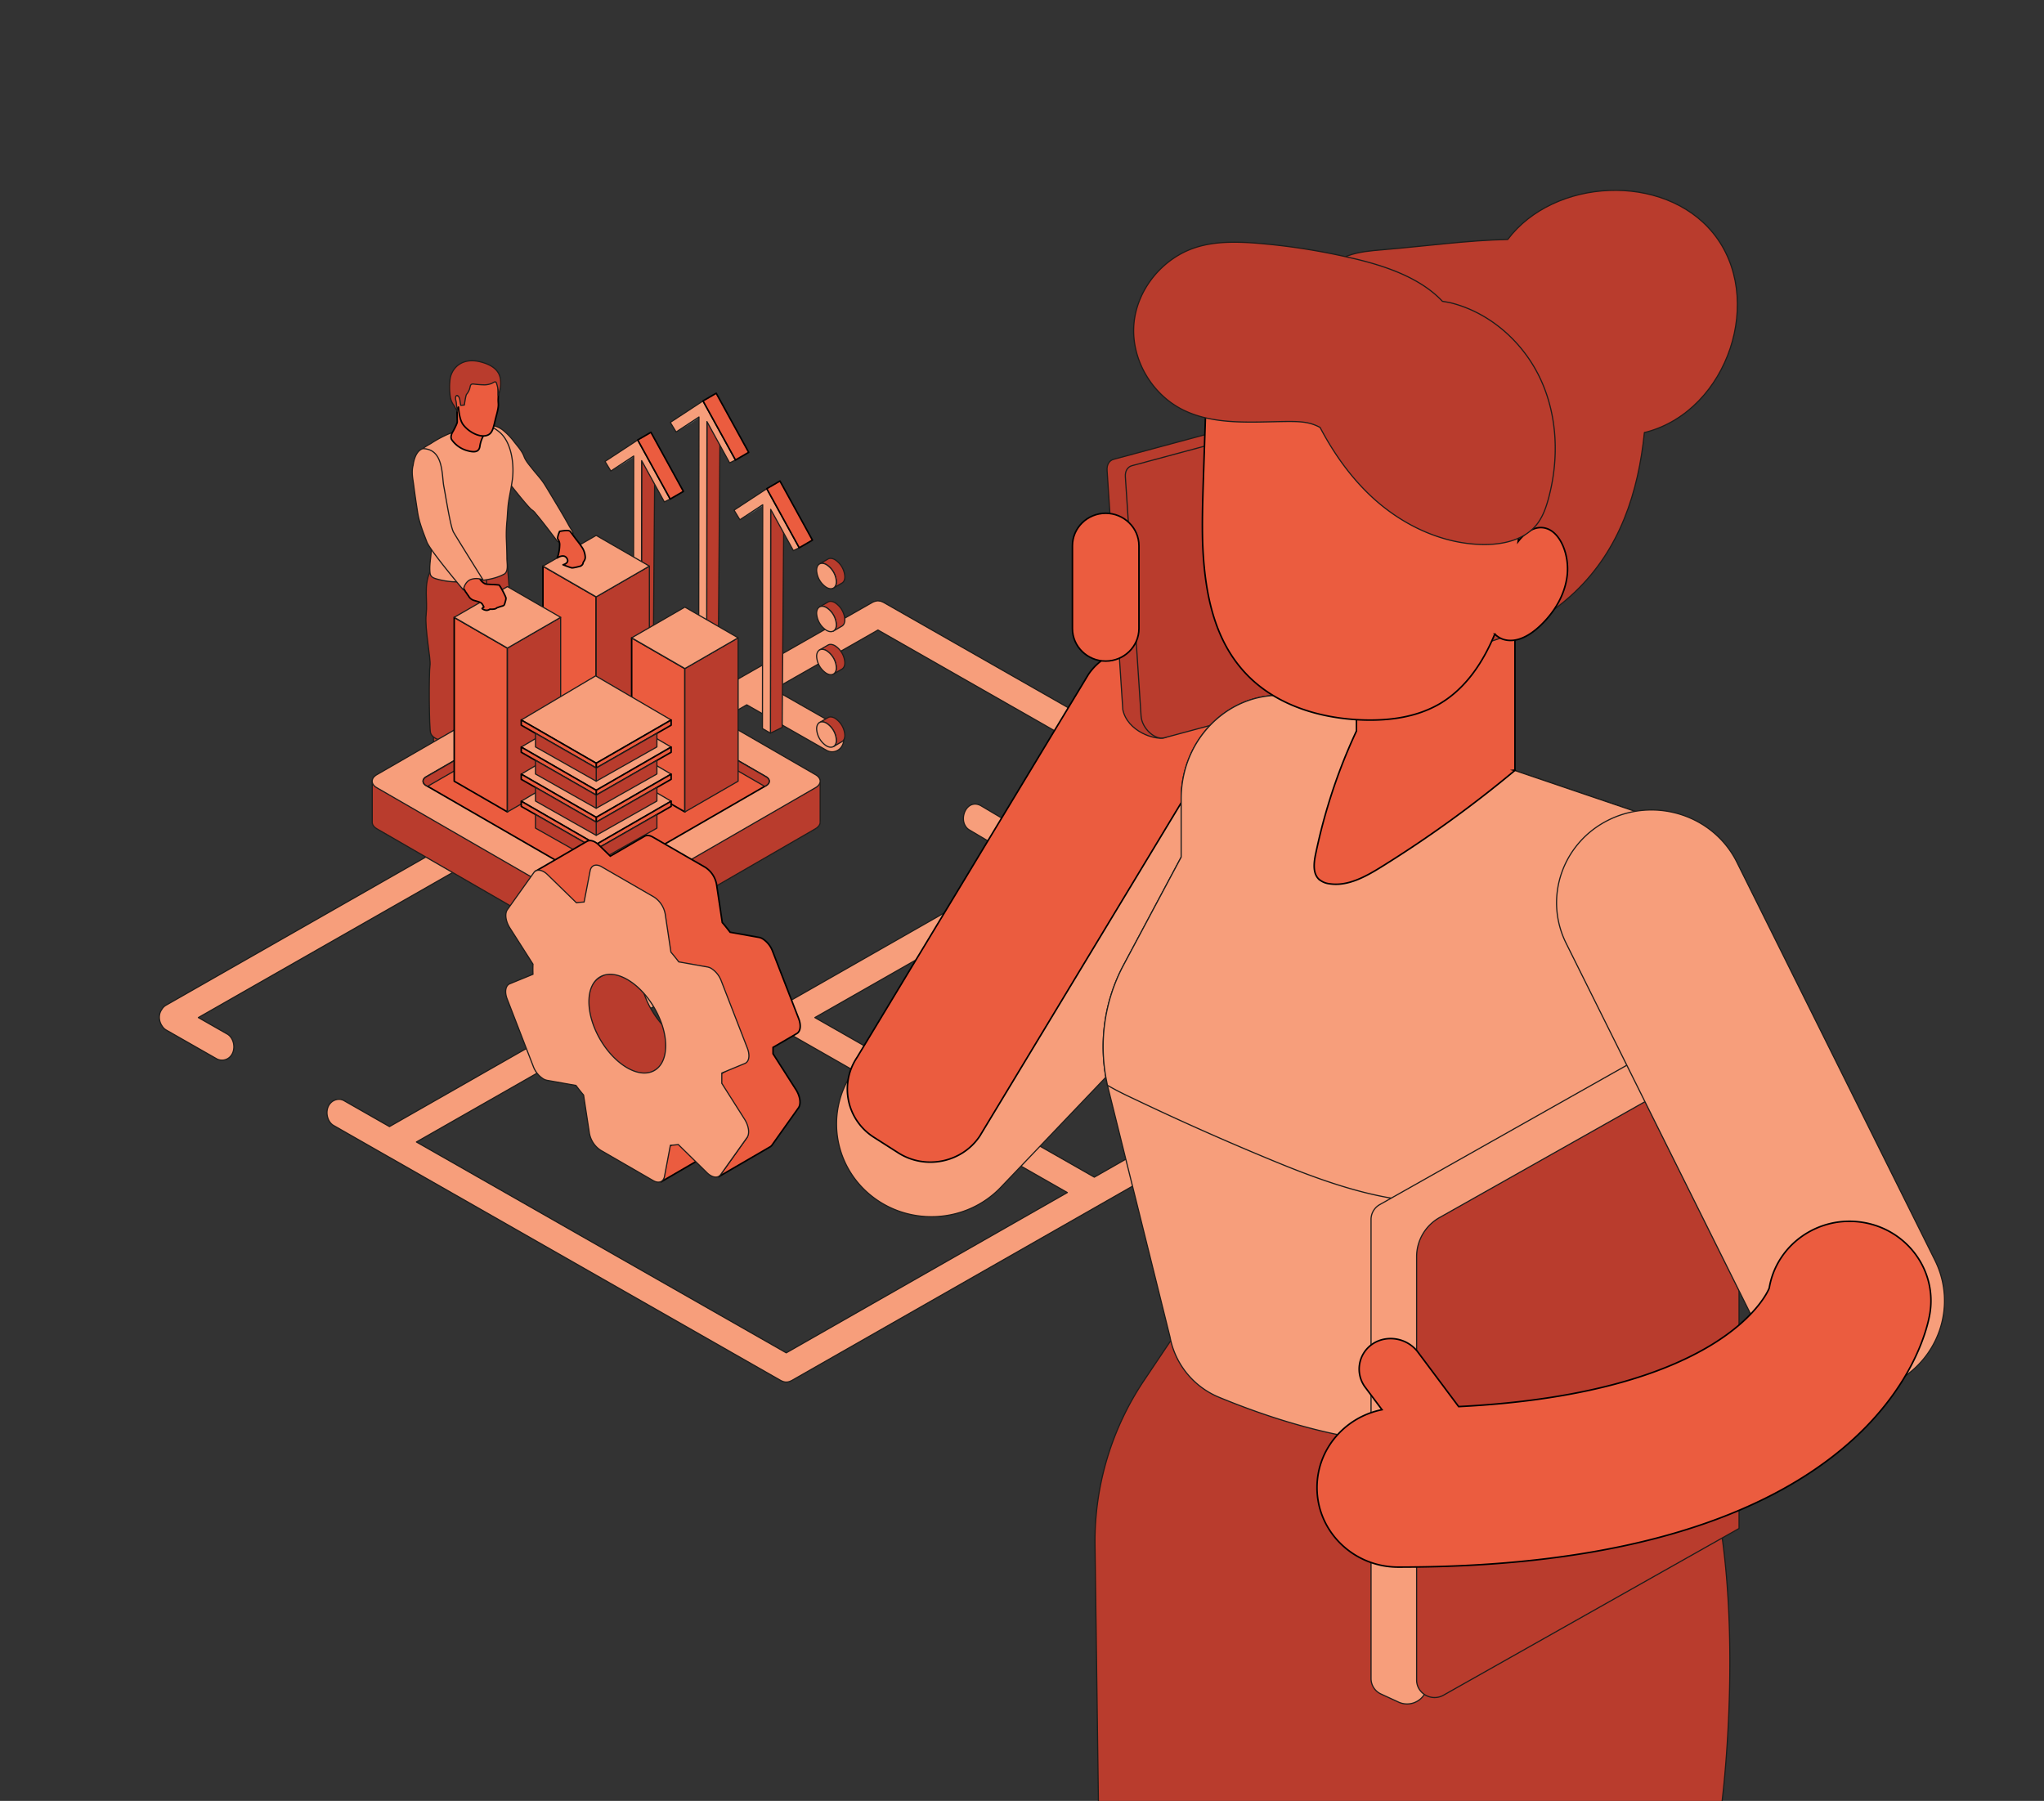 <svg id="Layer_1" data-name="Layer 1" xmlns="http://www.w3.org/2000/svg" viewBox="0 0 1321 1164"><rect x="0" y="0" width="1321" height="1164" fill="#333333" stroke="none"/><defs><style>.cls-1,.cls-4{fill:#f79e7b;}.cls-1,.cls-3,.cls-4{stroke:#1d1d1b;}.cls-1,.cls-3,.cls-4,.cls-5{stroke-linecap:round;stroke-linejoin:round;}.cls-1,.cls-11,.cls-2,.cls-3,.cls-4{stroke-width:0.75px;}.cls-1{fill-rule:evenodd;}.cls-2{fill:#2b54b1;}.cls-11,.cls-2{stroke:#211f20;}.cls-11,.cls-2,.cls-9{stroke-miterlimit:10;}.cls-3{fill:#b93c2d;}.cls-5,.cls-9{fill:#eb5c3f;stroke:#000;}.cls-6{fill:gray;}.cls-7{fill:#fbfbfb;}.cls-8{fill:#dceeff;}.cls-10{fill:#4573c7;}.cls-11{fill:#3455ac;}</style></defs><path class="cls-1" d="M479.9,437.27l.28-.23,83.73-47.76a9.45,9.45,0,0,1,3.5-.94l1.79.24,1.7.7L968.29,615.93c1.55,1.22,2.12,1.4,3.15,3.29a10.27,10.27,0,0,1,0,9.36c-1,1.89-1.6,2.07-3.15,3.29l-84.77,48.34h0L511.63,892.32l-.17.06a7,7,0,0,1-1.91.73,4.34,4.34,0,0,1-1.41.16,4.65,4.65,0,0,1-1.46-.17,7.23,7.23,0,0,1-1.58-.6l-.45-.18L248.25,746.08h0l-32.75-18.69c-4.36-2.61-5.69-10-2.12-14.16a7.6,7.6,0,0,1,6-2.69,5.48,5.48,0,0,1,1.57.28,5.58,5.58,0,0,1,1.49.64l29.27,16.7,87.49-49.91a7.83,7.83,0,0,1,4-.91,6.12,6.12,0,0,1,3.45,1.24c4.55,3.1,4.95,12-.05,15.32l-.46.29-77,43.92L508.14,874.39,689.78,770.8l-41.21-23.51c-4.79-2.91-5.72-11.7-.81-15.39a7.41,7.41,0,0,1,4.65-1.47,8,8,0,0,1,3.14.93l51.68,29.48,155.33-88.59-41.2-23.5c-4.8-2.92-5.73-11.71-.82-15.4a7.43,7.43,0,0,1,4.66-1.47,8.07,8.07,0,0,1,3.14.93L880,662.29l67.31-38.39L567.41,407.21,500.09,445.6l41.21,23.5c4.5,2.74,5.56,10.6,1.78,14.54a7.34,7.34,0,0,1-8.76,1.4l-51.69-29.48L327.42,544.08l18.8,10.72c4.16,2.49,5.62,9.34,2.54,13.62a7.44,7.44,0,0,1-9.53,2.31L310,554,128.21,657.7,147,668.42c4.48,2.69,5.63,10.36,1.89,14.42a7.32,7.32,0,0,1-8.87,1.51l-32.76-18.68a7.31,7.31,0,0,1-2.41-2.41,9.79,9.79,0,0,1-1.66-7.76,8.08,8.08,0,0,1,1.26-2.87,7.47,7.47,0,0,1,2.73-2.85l.1-.06L479.14,437.63h0a6.18,6.18,0,0,1,.73-.36ZM664.66,559.06l-38-22.54a7.2,7.2,0,0,1-2.88-2.94c-2.85-4.84-.13-12.75,5.22-13.75a5.5,5.5,0,0,1,1.67-.11,8.47,8.47,0,0,1,3.2,1L737,581.92a7.1,7.1,0,0,1,2.87,2.94c2.68,4.54.56,11.77-4.13,13.46a7.29,7.29,0,0,1-5.95-.59l-48-28.51L526.64,657.7l37,21.12a6.92,6.92,0,0,1,2.63,2.44c3,4.36,1.35,12-3.52,13.92a7.3,7.3,0,0,1-6.1-.43L451,634.45l-29.27,16.69c-4.54,2.47-10.63-1-11.24-6.92a9.59,9.59,0,0,1,4.26-9l18.79-10.72L414.7,613.77c-4.36-2.61-5.68-10-2.11-14.16a7.58,7.58,0,0,1,6-2.69,5.64,5.64,0,0,1,1.57.28,5.71,5.71,0,0,1,1.48.64l32.75,18.68h0l54.74,31.21,155.48-88.68Z"/><path class="cls-2" d="M294.12,470.89s-1.83,3.16-1.73,4.55,4.61,5,6.1,6.4,5.24,6.29,5.79,8.34,4.68,9.16,11.77,7.29c4.46-1.17,3.31-7.05,3.17-8.88s-4.9-8.56-6.8-9.3-3.18-4.7-3.73-7.43S294.12,470.89,294.12,470.89Z"/><path class="cls-3" d="M294.18,472.41l.81,9.08s2.3,6.28,2.8,8.77.88,5.2-.74,6.48-5.46.94-9-1-5.29-4.4-6.07-8.89-1.72-7.71-1.89-8.51.91-8,.91-8Z"/><path class="cls-3" d="M326.58,349.4s5.65,64.91,4.76,72.75-5.33,28.41-6.11,37.3-.71,11.32-1,12-7.66,2.59-12.45,1.12a9.6,9.6,0,0,1-6.1-6.1s2.51-29.19,2-35.47-4.17-26.14-4-35.1-1-42.71,4.66-46.1S326.58,349.4,326.58,349.4Z"/><path class="cls-3" d="M314,366.68s1.28,17.12.11,25.36-5.21,11.47-6.17,15.85-9.41,25.64-9.84,30.2-2.47,34.6-2.73,36.88-7.79,3.72-10.29,3.43-5.67-1.79-6.75-4.45-1.16-39.39-.45-43.68-3.51-23.9-2.46-33.09-1.68-18.15,2.4-27.47S314,366.68,314,366.68Z"/><path class="cls-4" d="M352.18,313.45l1.64,2.68q4,6.63,8,13.32c1.41,2.39,2.82,4.79,4.19,7.21.56,1,1.11,2,1.66,3,.74,1.38,1.66,2.56,2.39,4a1.89,1.89,0,0,1,.28,1,1.6,1.6,0,0,1-.38.77,6.33,6.33,0,0,1-1.76,1.5c-.6.35-1,.83-1.59,1.23a7.49,7.49,0,0,1-1.41.72c-.88.36-1.76.7-2.65,1s-1.83.62-2.46-.17c-.3-.37-.58-.77-.87-1.15q-4.16-5.55-8.45-11c-1.43-1.82-2.88-3.63-4.39-5.37a10,10,0,0,0-2.64-2.64c-1.25-.58-9.69-10.82-16.47-19.66.14-5.66.32-10.57-1.41-15.87-.11-.32-.21-.63-.33-.95a37.45,37.45,0,0,0-8.45-13.35c-1.15-1.17-2.46-2.43-2.54-4.07a.79.79,0,0,1,.17-.6.87.87,0,0,1,.53-.18,14.66,14.66,0,0,1,10,3.31,43.46,43.46,0,0,1,7.38,7.82c2.19,2.74,4.75,5.59,6,8.9,1.15,3.08,3.29,5.42,5.32,8C346.63,306.34,349.9,309.73,352.18,313.45Z"/><path class="cls-4" d="M331.15,309.85c-.59,4.47-1.54,8.89-2.29,13.33s-.81,8.6-1.18,13a92.11,92.11,0,0,0-.47,11.3c.16,4.45.39,8.91.39,13.36,0,3.19,1.24,8.61-1.87,10.29-5.49,3-12.24,3.87-18.35,4.47-7.93.76-16.33,1-24.09-1.1-2.63-.72-5-1.2-5.37-4.18-.61-5.27.77-10.56.86-15.82.05-2.75-.24-5.5-.41-8.25s.22-5.2.22-7.8c0-6.22-4.56-30.43-4.56-30.43s-.66-17.86-.66-17.92c0-.68,4.65-3.16,5.19-3.5a72.7,72.7,0,0,1,11.22-6.06c2.44-1,5.21-1.7,7.48-3.07,2.06-1.26,3.33-2.89,5.95-3.15,2.05-.2,4.3-.9,6.3-.84,4.67.12,10,3,13.43,5.92C330.71,286,332.39,300.43,331.15,309.85Z"/><path class="cls-5" d="M313.72,279.48a21.48,21.48,0,0,0-3.55,8.63c-.37,3.71-2.76,4.7-8.29,3.13a18,18,0,0,1-10-7.15c-.92-1.61.12-4,.5-4.57s3.11-5.56,3.12-6.81-.21-8-.09-8.35-2.37-9.17-1-9.88c.8-.43,4.68,6.29,6.5,7.87C305.75,266.55,313.72,279.48,313.72,279.48Z"/><path class="cls-5" d="M322,257.57c.18-3.95-.1-11.49-.1-11.49-.72-.52-17.2-6.83-21.21-2.62s-5.63,5.68-5.08,10.83c0,.44.08.92.12,1.43a2.54,2.54,0,0,0-1.37-.62c-1.65-.27-2.13,2.1-1.51,4.28s2.23,4.82,2.82,4.59a1.63,1.63,0,0,0,.6-.82c.41,4.31,1.16,8.74,3,11.23,3.22,4.41,9.87,8.26,14.69,7.23s4.78-5.42,6.84-13S321.8,261.52,322,257.57Z"/><path class="cls-3" d="M306.17,248.24a61.72,61.72,0,0,0,7,.51,12.63,12.63,0,0,0,4.74-1c1.05-.48,2.27-1.68,2.91-.24a28.68,28.68,0,0,1,1.17,4.9v3a17.48,17.48,0,0,0,1.6-7.38c.08-4.53-.84-11.06-13.18-14.16s-18.9,4.64-19.6,11.73a41.08,41.08,0,0,0,.23,11,12.2,12.2,0,0,0,2.09,5.14c.46.6,1.5,2.62,1.73,3,.13.25.66.9.65,1.16.08-1.77-.5-3.48-.58-5.23-.06-1.44-.88-3-.33-4.44.33-.89,1.22-.63,1.73,0a6.35,6.35,0,0,1,.95,3l.46,2.77,2.36-.21s.86-6.16,1.41-6.88a11.18,11.18,0,0,0,2.15-4.11c.37-1.54.33-2.75,2.42-2.57Z"/><polygon class="cls-6" points="492.93 326.25 501.46 321.29 486.7 330.99 478.17 335.94 492.93 326.25"/><polygon class="cls-6" points="495.52 324.55 504.05 319.59 501.46 321.29 492.93 326.25 495.52 324.55"/><polygon class="cls-7" points="495.52 324.55 504.05 319.59 506.61 324.26 498.08 329.21 495.52 324.55"/><polygon class="cls-3" points="498.08 329.21 506.61 324.26 505.49 470.16 497.92 473.86 498.08 329.21"/><polygon class="cls-4" points="495.55 315.86 474.4 329.73 478.17 335.94 492.93 326.25 492.76 470.88 497.92 473.86 498.08 329.21 512.75 355.91 516.53 354.05 495.55 315.86"/><polygon class="cls-5" points="495.55 315.86 504.07 310.9 525.06 349.09 516.53 354.05 495.55 315.86"/><polygon class="cls-6" points="451.73 269.53 460.26 264.57 445.49 274.27 436.96 279.22 451.73 269.53"/><polygon class="cls-6" points="454.32 267.83 462.85 262.87 460.26 264.57 451.73 269.53 454.32 267.83"/><polygon class="cls-7" points="454.32 267.83 462.85 262.87 465.41 267.54 456.88 272.49 454.32 267.83"/><polygon class="cls-3" points="456.88 272.49 465.41 267.54 464.29 413.44 456.71 417.14 456.88 272.49"/><polygon class="cls-4" points="454.34 259.14 433.2 273.01 436.96 279.22 451.73 269.53 451.56 414.16 456.71 417.14 456.88 272.49 471.55 299.19 475.33 297.33 454.34 259.14"/><polygon class="cls-5" points="454.34 259.14 462.87 254.18 483.86 292.37 475.33 297.33 454.34 259.14"/><polygon class="cls-6" points="409.54 294.76 418.07 289.81 403.31 299.5 394.78 304.46 409.54 294.76"/><polygon class="cls-6" points="412.13 293.06 420.66 288.11 418.07 289.81 409.54 294.76 412.13 293.06"/><polygon class="cls-7" points="412.13 293.06 420.66 288.11 423.22 292.77 414.69 297.73 412.13 293.06"/><polygon class="cls-3" points="414.69 297.73 423.22 292.77 422.1 438.68 414.53 442.37 414.69 297.73"/><polygon class="cls-4" points="412.15 284.37 391.01 298.24 394.78 304.46 409.54 294.76 409.37 439.4 414.53 442.37 414.69 297.73 429.36 324.42 433.14 322.56 412.15 284.37"/><polygon class="cls-5" points="412.15 284.37 420.68 279.42 441.67 317.61 433.14 322.56 412.15 284.37"/><path class="cls-3" d="M539.65,361.77c-1.76-1-3.37-1.12-4.52-.45l-5.5,3.19c1.16-.67,2.76-.57,4.53.45a14,14,0,0,1,6.35,11c0,2-.71,3.42-1.85,4.09l5.49-3.19c1.14-.67,1.85-2.08,1.86-4.09A14,14,0,0,0,539.65,361.77Z"/><path class="cls-4" d="M534.16,365a14,14,0,0,1,6.35,11c0,4-2.87,5.68-6.39,3.64a14,14,0,0,1-6.35-11C527.79,364.56,530.65,362.93,534.16,365Z"/><path class="cls-3" d="M539.65,389.57c-1.76-1-3.37-1.12-4.52-.45l-5.5,3.2c1.16-.68,2.76-.58,4.53.44a14,14,0,0,1,6.35,11c0,2-.71,3.42-1.85,4.09l5.49-3.19c1.14-.67,1.85-2.08,1.86-4.09A14,14,0,0,0,539.65,389.57Z"/><path class="cls-4" d="M534.16,392.76a14,14,0,0,1,6.35,11c0,4-2.87,5.68-6.39,3.64a14,14,0,0,1-6.35-11C527.79,392.36,530.65,390.73,534.16,392.76Z"/><path class="cls-3" d="M539.65,417.37c-1.76-1-3.37-1.12-4.52-.44l-5.5,3.19c1.16-.68,2.76-.58,4.53.44a14,14,0,0,1,6.35,11c0,2-.71,3.43-1.85,4.09l5.49-3.19c1.14-.67,1.85-2.08,1.86-4.09A14,14,0,0,0,539.65,417.37Z"/><path class="cls-4" d="M534.16,420.56a14,14,0,0,1,6.35,11c0,4-2.87,5.68-6.39,3.65a14,14,0,0,1-6.35-11C527.79,420.16,530.65,418.53,534.16,420.56Z"/><path class="cls-3" d="M539.65,464.26c-1.76-1-3.37-1.12-4.52-.45l-5.5,3.2c1.16-.68,2.76-.58,4.53.44a14,14,0,0,1,6.35,11c0,2-.71,3.42-1.85,4.09l5.49-3.19c1.14-.67,1.85-2.08,1.86-4.09A14,14,0,0,0,539.65,464.26Z"/><path class="cls-4" d="M534.16,467.45a14,14,0,0,1,6.35,11c0,4-2.87,5.68-6.39,3.64a14,14,0,0,1-6.35-11C527.79,467.05,530.65,465.42,534.16,467.45Z"/><path class="cls-8" d="M527,535.66,392.65,613.23a16.33,16.33,0,0,1-14.65,0l-134.43-77.6c-2-1.19-3-2.71-3-4.24s1-3.07,3-4.23l21.34-12.31L378,449.59a16.23,16.23,0,0,1,14.68,0L527,527.19C531.08,529.5,531.08,533.31,527,535.66Z"/><path class="cls-3" d="M385.31,584.38V615a15.09,15.09,0,0,1-7.31-1.72l-134.43-77.6c-2-1.19-3-2.71-3-4.24v-26.5a4.33,4.33,0,0,1,1.61-3.19l22.78,13.15Z"/><path class="cls-3" d="M385.31,584.38V615a15.15,15.15,0,0,0,7.31-1.72L527,535.66c2-1.19,3.05-2.71,3.05-4.24v-26.5a4.33,4.33,0,0,0-1.61-3.19L505.7,514.88Z"/><path class="cls-4" d="M527,509.15l-134.39,77.6a16.27,16.27,0,0,1-14.68,0l-134.4-77.6c-2-1.16-3-2.68-3-4.23a4.33,4.33,0,0,1,1.61-3.19,7.43,7.43,0,0,1,1.44-1.05L378,423.11a16.23,16.23,0,0,1,14.68,0L527,500.68C531.08,503,531.08,506.84,527,509.15Z"/><path class="cls-5" d="M380.41,441.55,275.52,502.11c-2.7,1.55-2.7,4.08,0,5.64l104.89,60.56a10.8,10.8,0,0,0,9.78,0l104.89-60.56c2.7-1.56,2.7-4.09,0-5.64L390.19,441.55A10.8,10.8,0,0,0,380.41,441.55Z"/><path class="cls-3" d="M495.08,502.11,390.19,441.55a10,10,0,0,0-4.89-1.17v5l108.93,62.89.85-.49C497.78,506.19,497.78,503.66,495.08,502.11Z"/><path class="cls-3" d="M385.3,440.38a10,10,0,0,0-4.89,1.17L275.52,502.11c-2.7,1.55-2.7,4.08,0,5.64l.85.49L385.3,445.35Z"/><polygon class="cls-5" points="350.89 471.82 385.29 491.69 385.3 385.77 350.9 365.91 350.89 471.82"/><polygon class="cls-3" points="385.29 491.69 419.69 471.83 419.68 365.9 385.3 385.77 385.29 491.69"/><polygon class="cls-4" points="419.68 365.9 385.29 346.04 350.9 365.91 385.3 385.77 419.68 365.9"/><polygon class="cls-5" points="408.24 504.92 442.63 524.79 442.64 432.11 408.24 412.25 408.24 504.92"/><polygon class="cls-3" points="442.63 524.79 477.04 504.92 477.03 412.25 442.64 432.11 442.63 524.79"/><polygon class="cls-4" points="477.03 412.25 442.63 392.38 408.24 412.25 442.64 432.11 477.03 412.25"/><polygon class="cls-5" points="293.55 504.92 327.94 524.79 327.95 418.87 293.55 399.01 293.55 504.92"/><polygon class="cls-3" points="327.94 524.79 362.35 504.93 362.34 399 327.95 418.87 327.94 524.79"/><polygon class="cls-4" points="362.34 399 327.94 379.14 293.55 399.01 327.95 418.87 362.34 399"/><polygon class="cls-4" points="384.95 489.32 336.88 517.84 385.31 545.77 433.74 517.84 384.95 489.32"/><polygon class="cls-5" points="433.74 517.84 433.74 521.2 385.31 548.95 385.31 545.77 433.74 517.84"/><polygon class="cls-3" points="385.31 548.95 385.31 557.43 424.55 535.25 424.55 526.47 385.31 548.95"/><polygon class="cls-5" points="336.88 517.84 336.88 521.2 385.31 548.95 385.31 545.77 336.88 517.84"/><polygon class="cls-3" points="385.31 548.95 385.31 557.43 346.07 535.25 346.07 526.47 385.31 548.95"/><polygon class="cls-4" points="384.95 471.82 336.88 500.35 385.31 528.27 433.74 500.35 384.95 471.82"/><polygon class="cls-5" points="433.74 500.35 433.74 503.7 385.31 531.45 385.31 528.27 433.74 500.35"/><polygon class="cls-3" points="385.31 531.45 385.31 539.94 424.55 517.75 424.55 508.97 385.31 531.45"/><polygon class="cls-5" points="336.88 500.35 336.88 503.7 385.31 531.45 385.31 528.27 336.88 500.35"/><polygon class="cls-3" points="385.31 531.45 385.31 539.94 346.07 517.75 346.07 508.97 385.31 531.45"/><polygon class="cls-4" points="384.95 454.32 336.88 482.85 385.31 510.77 433.74 482.85 384.95 454.32"/><polygon class="cls-5" points="433.74 482.85 433.74 486.21 385.31 513.96 385.31 510.77 433.74 482.85"/><polygon class="cls-3" points="385.31 513.96 385.31 522.44 424.55 500.26 424.55 491.47 385.31 513.96"/><polygon class="cls-5" points="336.88 482.85 336.88 486.21 385.31 513.96 385.31 510.77 336.88 482.85"/><polygon class="cls-3" points="385.31 513.96 385.31 522.44 346.07 500.26 346.07 491.47 385.31 513.96"/><polygon class="cls-4" points="384.95 436.83 336.88 465.35 385.31 493.28 433.74 465.35 384.95 436.83"/><polygon class="cls-5" points="433.74 465.35 433.74 468.71 385.31 496.46 385.31 493.28 433.74 465.35"/><polygon class="cls-3" points="385.31 496.46 385.31 504.94 424.55 482.76 424.55 473.98 385.31 496.46"/><polygon class="cls-5" points="336.88 465.35 336.88 468.71 385.31 496.46 385.31 493.28 336.88 465.35"/><polygon class="cls-3" points="385.31 496.46 385.31 504.94 346.07 482.76 346.07 473.98 385.31 496.46"/><path class="cls-5" d="M360.09,360.62l.72-2a28.84,28.84,0,0,0,.9-6.78,5.92,5.92,0,0,0-1.13-3.29c-.74-1,1.1-5.1,1.1-5.1s5.75-1.22,6.77,0,3.39,4.55,4.26,5.63a61.86,61.86,0,0,1,3.82,5.27,13,13,0,0,1,1.68,5.32c.26,2.34-1.26,3.2-1.42,4.38s-1.64,1.88-1.64,1.88-4.59,1.26-5.64,1.09-5.63-2-5.63-2,4.69-1.05,2.34-4.38C364.2,357.8,360.09,360.62,360.09,360.62Z"/><path class="cls-5" d="M305.92,387.94c2.71.88,4.86,1.22,5.64,2.36a11.09,11.09,0,0,1,1.14,2.09s-1.2.73-1.12,1a5,5,0,0,0,3.07,1.07,4.06,4.06,0,0,0,2-.73,11.39,11.39,0,0,0,3.09-.14,3.49,3.49,0,0,0,1.43-.75s2.42-.88,2.93-1,1.72-.31,2-1.36,1-3,.88-4-3.88-8.24-4.52-8.36a37.86,37.86,0,0,0-4.13-.29c-.85-.06-1.71-.1-2.56-.17a7.2,7.2,0,0,1-2.32-.34,8,8,0,0,1-3.15-2.89,16.42,16.42,0,0,1-1.3-2.32c-.28-.6-.5-1.72-1.06-2.13a1.55,1.55,0,0,0-.74-.21q-2.79-.27-5.58-.46a39.8,39.8,0,0,0-4.5-.14,5.81,5.81,0,0,0-2.34.45,1.38,1.38,0,0,0-.61.48,1.48,1.48,0,0,0-.21.74,3.34,3.34,0,0,0,.41,1.78,13.26,13.26,0,0,0,1,1.39c.67.93,1.07,2,1.82,2.89.47.55,1.31,1,1.66,1.63a5.62,5.62,0,0,1,.22.73,8.85,8.85,0,0,0,.67,1.25l1.2,2.08c.18.3.46.51.62.83a14.9,14.9,0,0,0,1.21,1.72A5.92,5.92,0,0,0,305.92,387.94Z"/><path class="cls-4" d="M267,300.64c-1.2,4.43-.21,8.53.37,13,.74,5.79,1.61,11.55,2.5,17.31,1,6.68,3.59,12.95,6,19.32,2.13,5.64,23.6,31,23.6,31s.68-5.1,4.77-6.72a10.88,10.88,0,0,1,8,.32s-17.11-27.34-19.13-30.9-4.88-22.41-6.27-29.58,0-24.17-13.52-24.41C267.91,291.53,267,300.64,267,300.64Z"/><path class="cls-3" d="M438.49,671.05c-13.75-7.93-24.77-27.11-24.73-42.82,0-7.85,2.77-13.36,7.22-15.94l-33.69,19.58c-4.45,2.58-7.2,8.09-7.22,15.94-.05,15.71,11,34.89,24.73,42.82,6.88,4,13.12,4.34,17.63,1.71l33.7-19.58C451.61,675.39,445.37,675,438.49,671.05Z"/><path class="cls-9" d="M432.72,740.72l-3.8,20.08a4.53,4.53,0,0,1-2,3.25l33.69-19.58a4.53,4.53,0,0,0,2-3.25l3.8-20.08Z"/><path class="cls-9" d="M499.6,681.1c0-.17,0-1,0-4.13L515,668c2.39-1.39,2.84-5.3,1.16-9.69l-16.87-43.53a16.26,16.26,0,0,0-6.44-8,7.25,7.25,0,0,0-2.44-.92l-18.55-3.31c-1.64-2.15-3.28-4.22-5.07-6.28l-3.67-24.48a16.61,16.61,0,0,0-7.3-11.19l-33.92-19.58c-2.06-1.18-3.95-1.31-5.31-.52l-22.15,12.87-7.36-7.17a12.23,12.23,0,0,0-2.43-1.89c-2-1.14-3.91-1.33-5.32-.51l-33.69,19.58c1.41-.82,3.33-.63,5.31.51a12,12,0,0,1,2.44,1.89L372,584a48.91,48.91,0,0,1,4.94-.5l25.32-14.71,19.81,11.44a16.63,16.63,0,0,1,7.31,11.18l3.67,24.49c1.79,2.05,3.43,4.13,5.07,6.28l18.55,3.31a7.25,7.25,0,0,1,2.44.92,16.31,16.31,0,0,1,6.44,8l16.86,43.53a13,13,0,0,1,1,5.94L465.92,694c0,5.29,0,6.45,0,6.66L480.73,724c2.69,4.29,3.34,9.23,1.54,11.72l-17,23.95a3.81,3.81,0,0,1-1.2,1.11l33.69-19.57a3.86,3.86,0,0,0,1.2-1.12l17.05-24c1.81-2.49,1.15-7.43-1.54-11.72Z"/><path class="cls-4" d="M481.27,723.51c2.69,4.3,3.34,9.24,1.54,11.72l-17.05,23.95c-1.38,2-3.88,2.12-6.47.62a12,12,0,0,1-2.44-1.89l-18.5-18.17a50.39,50.39,0,0,1-5.09.51l-3.8,20.08c-.68,3.64-3.76,4.79-7.35,2.72L388.2,743.47a16.63,16.63,0,0,1-7.31-11.18l-3.74-24.53c-1.64-1.89-3.29-4-4.92-6.19l-18.7-3.32a7.78,7.78,0,0,1-2.4-.93,16.2,16.2,0,0,1-6.48-8.06l-16.86-43.53c-1.79-4.56-1.1-8.72,1.67-9.87l15-6.14c-.1-1.58-.09-4.89,0-6.53l-15-23.52c-2.69-4.3-3.34-9.15-1.54-11.72L345,564c1.38-1.89,3.87-2,6.46-.54a12,12,0,0,1,2.44,1.89l18.66,18.17a46.15,46.15,0,0,1,4.94-.49l3.87-20.13c.69-3.65,3.76-4.79,7.35-2.72l33.91,19.58a16.6,16.6,0,0,1,7.31,11.18l3.67,24.48c1.79,2.06,3.43,4.13,5.07,6.28L457.23,625a7.5,7.5,0,0,1,2.44.93,16.31,16.31,0,0,1,6.44,8L483,677.45c1.79,4.65,1.18,8.76-1.6,9.91l-14.91,6.18,0,6.67Zm-75.93-33.35c13.67,7.89,24.83,1.52,24.88-14.18s-11.05-34.93-24.72-42.83-24.85-1.61-24.89,14.19,11,34.88,24.73,42.82"/><path class="cls-4" d="M544.75,748.07a58.91,58.91,0,0,1,12.38-62.48l199.7-209.25a62.36,62.36,0,0,1,86.7-3,59,59,0,0,1,3,84.72L646.86,767.35c-23.11,24.21-61.93,25.54-86.71,3A59.9,59.9,0,0,1,544.75,748.07Z"/><path class="cls-9" d="M564.76,735.07l15.67,10c17.51,11.24,41.24,6.43,52.73-10.69L782.72,486.89a36.81,36.81,0,0,0-10.94-51.53L756.11,425.3c-17.51-11.23-41.24-6.42-52.73,10.69L553.82,683.54A36.81,36.81,0,0,0,564.76,735.07Z"/><path class="cls-3" d="M752.54,476.85l56.87-22.66c2.87-.77,4.49-3.5,4.25-7.15l.13-155.84c-.52-7.88-19.18-14.47-25.36-12.81l-68.69,18.48c-2.87.78-4.49,3.5-4.25,7.16l10.16,154.66C728.62,472.77,746.35,478.51,752.54,476.85Z"/><path class="cls-3" d="M752.54,476.85l68.68-18.49c2.87-.77,4.49-3.5,4.25-7.15L815.31,296.54c-.52-7.88-8.89-15.64-15.07-14L731.55,301c-2.87.78-4.49,3.5-4.25,7.16l10.16,154.66C738,470.74,746.35,478.51,752.54,476.85Z"/><path class="cls-9" d="M714.59,427.29h0c11.82,0,21.49-9.45,21.49-21V352.74c0-11.55-9.67-21-21.49-21h0c-11.82,0-21.49,9.45-21.49,21v53.55C693.1,417.84,702.77,427.29,714.59,427.29Z"/><path class="cls-3" d="M766.81,851.38l-27.13,40.41a186.46,186.46,0,0,0-32,106.43l2.24,169,403-2.74s31.81-248.21-64-299.86Z"/><path class="cls-10" d="M876,371.77c.17,0,.34.18.51.36a11.13,11.13,0,0,0,.17-2.37A2.88,2.88,0,0,1,876,371.77Z"/><path class="cls-4" d="M1097.59,594.19l-19.71,72.27L1039.06,886c-4.06,14.87-30.61,27.1-43.89,33.53-35.69,17.28-105.24,25.87-207.84-16.63a52.75,52.75,0,0,1-31.18-38.77L715.71,701.45l-.64-3.27a112.18,112.18,0,0,1,10.82-73.94L763.37,554V516.37c0-44.58,40.34-76.68,80.76-64.2l36.33,12.32L979,498l84.84,28.83C1090.42,535.92,1105.33,565.74,1097.59,594.19Z"/><path class="cls-4" d="M1097.59,594.19l-19.71,72.27c-9.89,11.94-19.78,24-29.74,35.9-20.85,25.26-42.71,51.27-71.73,64.51-48.3,22.06-103.76,4-152.78-16.28q-45.46-18.72-89.93-39.94c-6-2.81-12.18-5.78-18-9.2l-.64-3.27a112.18,112.18,0,0,1,10.82-73.94L763.37,554V516.37c0-44.58,40.34-76.68,80.76-64.2l36.33,12.32L979,498l84.84,28.83C1090.42,535.92,1105.33,565.74,1097.59,594.19Z"/><path class="cls-9" d="M979.08,371.13H876.66V472.46a354.12,354.12,0,0,0-18.46,48.35c-3.14,10.34-5.76,20.86-8,31.54-1.1,5.38-1.78,11.76,1.87,15.65a12.47,12.47,0,0,0,7.11,3.22c11.69,1.83,23.21-4.47,33.46-10.84A764.7,764.7,0,0,0,979,498l-.59-.17.67-.08Z"/><path class="cls-11" d="M846,259c10.07,24,23.78,47,43.17,64.72s44.91,29.89,71.47,30.18c12.45.14,25.92-2.88,33.87-12.23,4.3-5.05,6.55-11.45,8.25-17.8,6.72-25.08,5.88-52.46-4.89-76.16s-32-43.2-57.62-49.85c-26.92-7-56.23.54-79.63,15.3-16.62,10.49-32.11,28.46-27.32,47.21Z"/><path class="cls-3" d="M1107.09,150.56c-32-39.21-102.85-35.44-132.67,4.22-25.2.49-53.29,4.34-81,6.66-7.55.63-15.24,1.29-22.23,3.83-6.26,2.27-11.69,5.94-16.85,9.74-47.83,35.21-80.65,88.79-74.19,142.75,12.13,101.32,158.73,139.74,237.51,65.06,29.45-27.91,41.2-65,45.09-103.3.5-.12,1-.19,1.5-.32C1116.92,265,1141.13,192.27,1107.09,150.56Z"/><path class="cls-9" d="M999.66,341.64c-6.75-2.28-13.42,1.76-18.51,8.38.72-5.46,1.3-10.94,1.61-16.42.54-14.39-.36-29-4.29-42.79-8.41-29.92-29.7-54.67-55.11-70.21S868.79,198,839.63,194.7c-14.13-1.72-29.34-2.11-42,5a35.06,35.06,0,0,0-17,23,26.08,26.08,0,0,0-.36,10.55c-.89,26.86-1.79,53.53-2.68,80.38-.36,12.09-.72,24.37-.36,36.84,1.07,29.54,6.26,58.7,24,80.38,19.51,24.17,51,33.77,80.87,34.53,16.46.39,33.46-1.91,48.13-10.36,16.69-9.75,28-26.35,35.84-45.2a13.94,13.94,0,0,0,5.32,3.38c8.81,2.83,18-2.7,25.21-9.92,7.77-7.73,14.61-18.28,16.2-31S1009.06,344.83,999.66,341.64Z"/><path class="cls-4" d="M1094.45,738.24l29.47-60.47-24.14-11.11a11.49,11.49,0,0,0-10.43.42L891.71,778.59a11,11,0,0,0-5.63,9.53v296.81a11,11,0,0,0,6.46,10l11.26,5.18a13.17,13.17,0,0,0,17.32-6l14.7-30.18,158.63-89.5Z"/><path class="cls-3" d="M1123.92,987.91l-191,107.76c-7.73,4.36-17.39-1.09-17.39-9.81V812.16a29.06,29.06,0,0,1,14.92-25.25l193.46-109.14Z"/><path class="cls-4" d="M1195.37,900.73c-22.75,0-44.59-12.41-55.2-33.74l-128-257.3c-14.81-29.77-2.13-65.65,28.34-80.13s67.18-2.07,82,27.7l128,257.3c14.81,29.77,2.13,65.64-28.33,80.12A62.29,62.29,0,0,1,1195.37,900.73Z"/><path class="cls-9" d="M1203.85,790.07c-28.64-4.61-55.7,14.37-60.41,42.37-.12.73-26.21,67.9-200.74,76.71l-26.32-35.21c-6.85-9.18-20.09-11.52-29.41-5.22a19.58,19.58,0,0,0-4.48,28.16l10.67,14.28c-24,4.78-42,25.5-42,50.34,0,28.38,23.54,51.39,52.58,51.39,307.09,0,340.67-147,343.49-163.79C1251.92,821.1,1232.5,794.67,1203.85,790.07Z"/><path class="cls-3" d="M995.94,245.77c-10.77-23.69-32-43.2-57.62-49.85-2-.53-4.07-.81-6.11-1.17-14.8-15.77-38.69-23.57-60.85-28.45a418,418,0,0,0-60.74-9.23c-12.68-.89-25.71-1-37.8,2.87-21.74,6.95-38.22,27.44-40,49.73s11.26,45,31.63,55.18c20.55,10.24,44.93,7.76,68,7.58,5,0,10.09.06,14.9,1.44a30.59,30.59,0,0,1,5.8,2.42c8.88,16.86,20,32.57,34.09,45.49,19.39,17.73,44.92,29.89,71.47,30.18,12.45.13,25.92-2.88,33.88-12.24,4.29-5.05,6.54-11.44,8.24-17.79C1007.55,296.85,1006.71,269.46,995.94,245.77Z"/></svg>